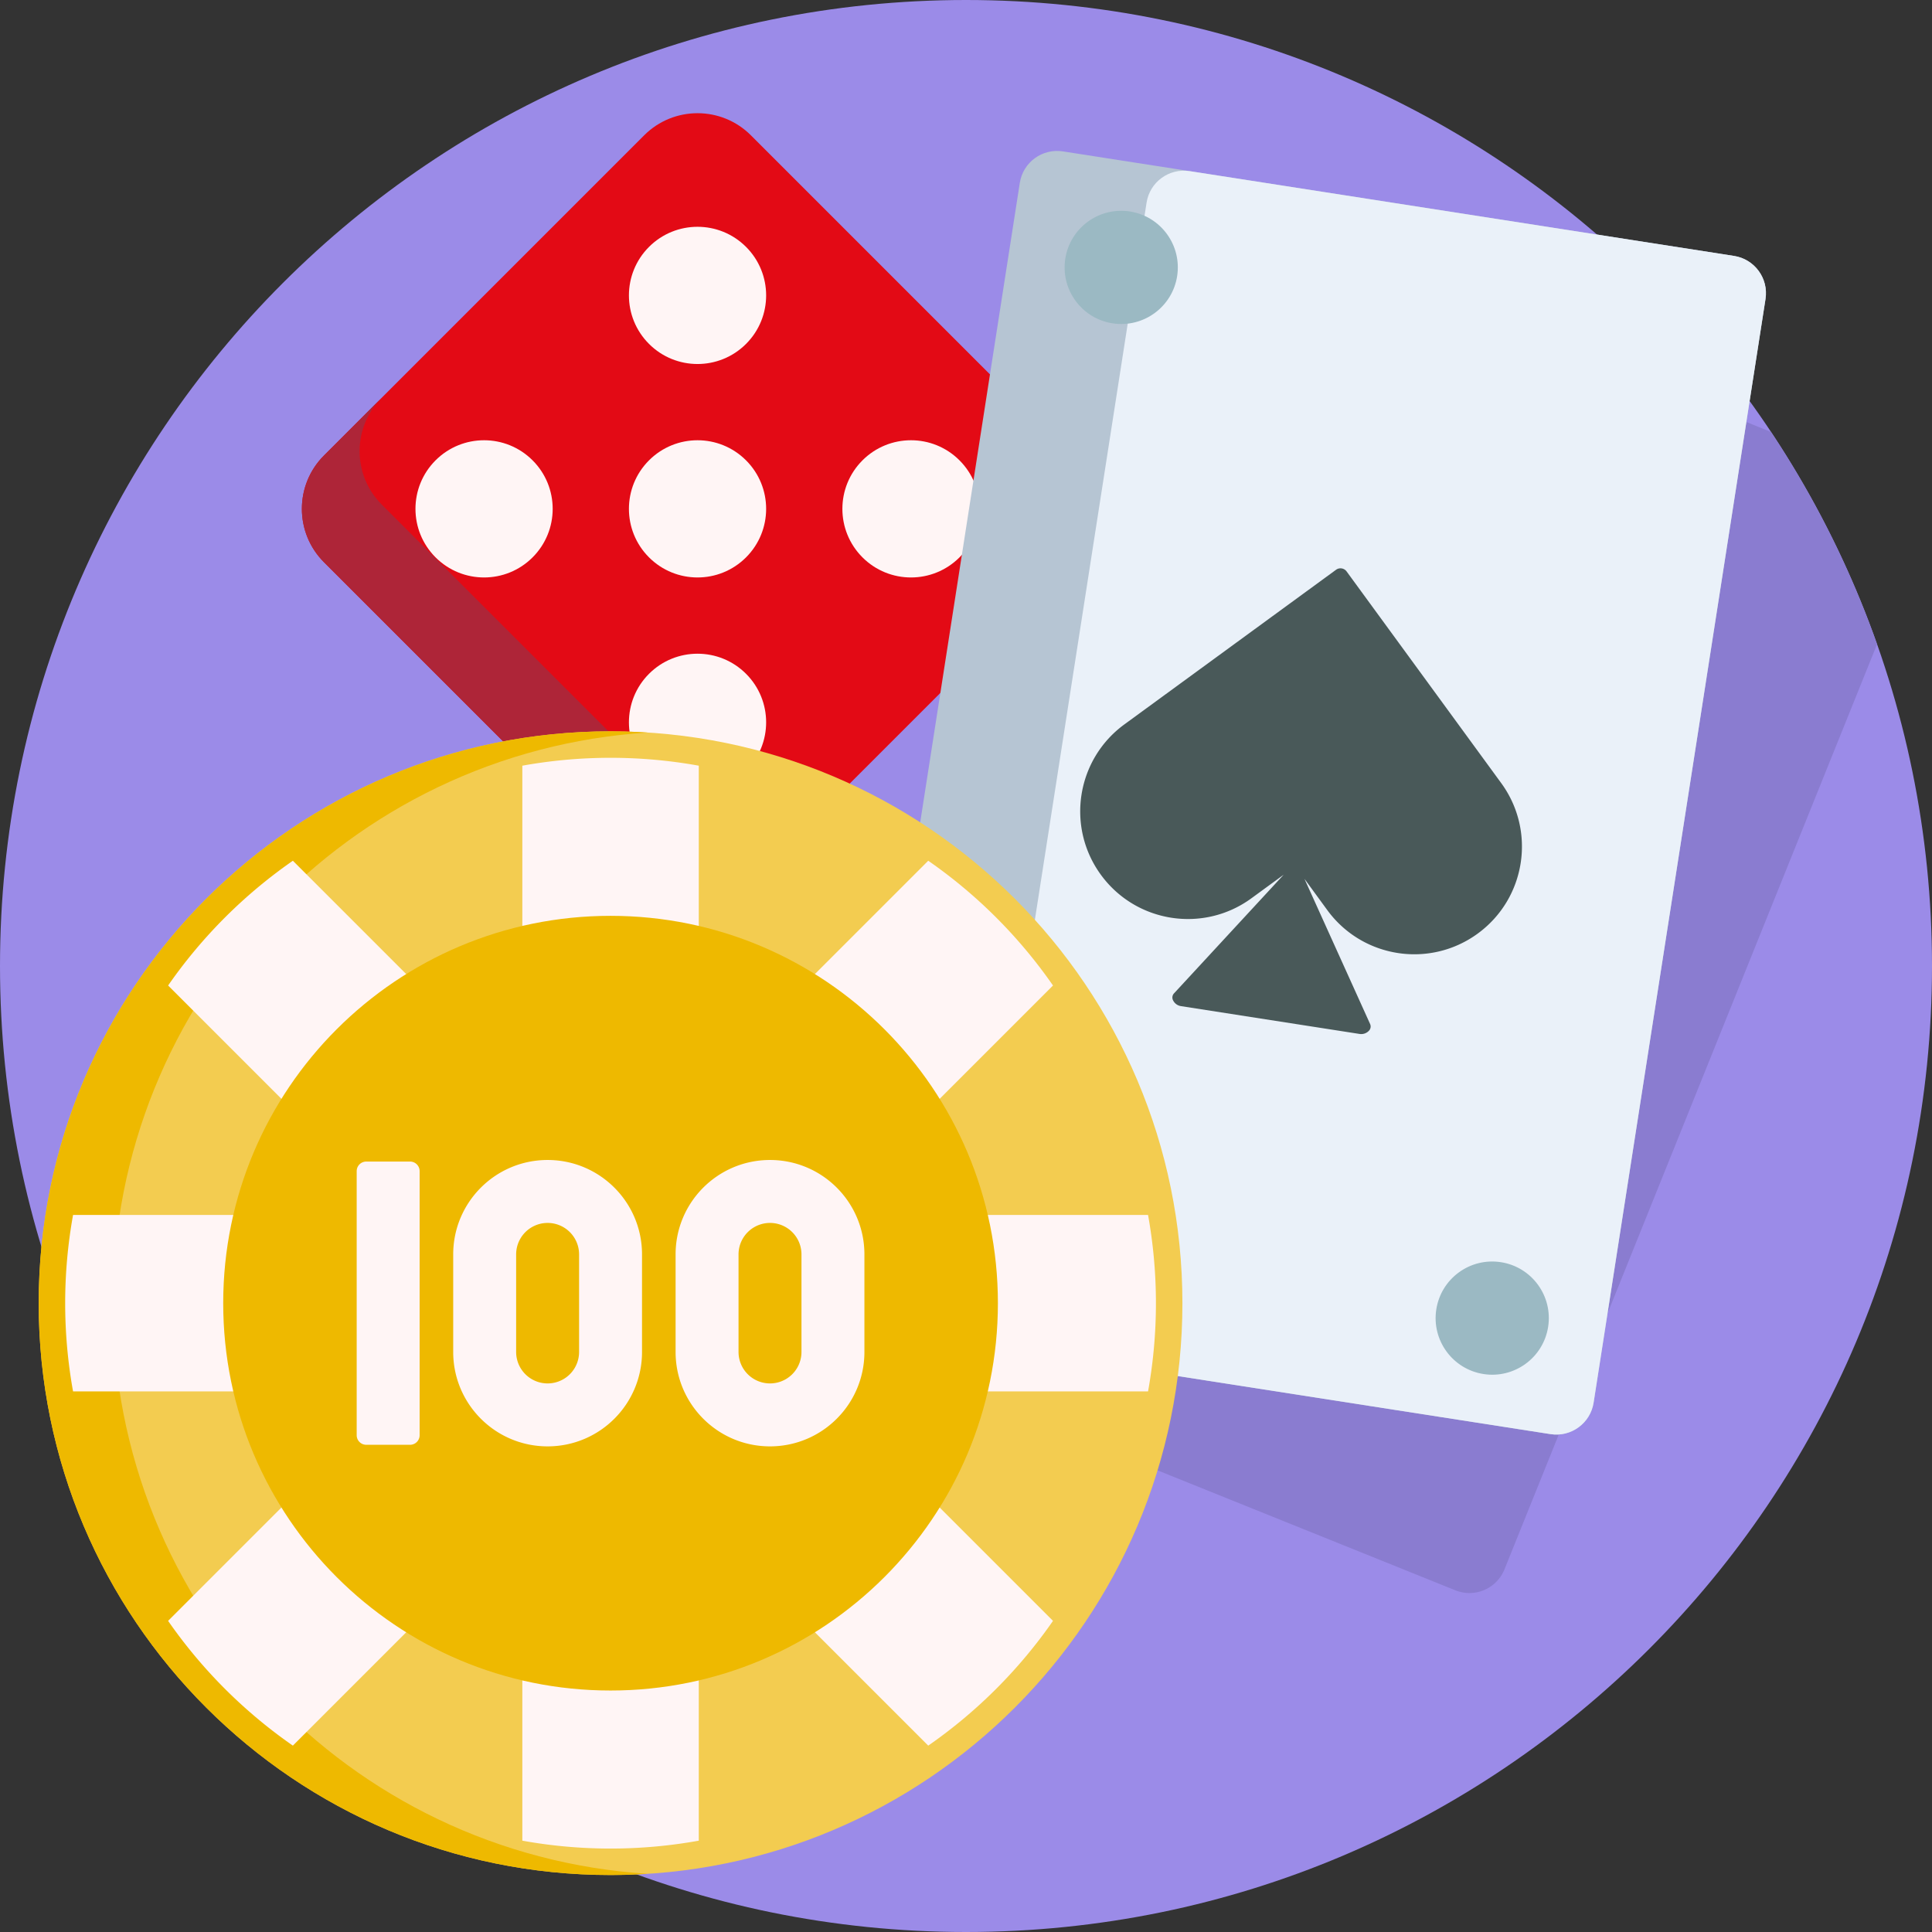<svg xmlns="http://www.w3.org/2000/svg" xmlns:svgjs="http://svgjs.com/svgjs" xmlns:xlink="http://www.w3.org/1999/xlink" width="288" height="288"><rect width="100%" height="100%" fill="#333333" stroke="none"/><svg xmlns="http://www.w3.org/2000/svg" width="288" height="288" viewBox="0 0 512 512"><path fill="#9b8be8" d="M512 256c0 141.385-114.615 256-256 256S0 397.385 0 256 114.615 0 256 0s256 114.615 256 256z" class="color57bf93 svgShape"/><path fill="#fff5f5" d="M279.599 148.388l-81.211 81.211c-7.475 7.475-19.595 7.475-27.07 0l-81.211-81.211c-7.475-7.475-7.475-19.595 0-27.071l81.211-81.211c7.475-7.475 19.595-7.475 27.07 0l81.211 81.211c7.476 7.476 7.476 19.596 0 27.071z" class="colorfff5f5 svgShape"/><path fill="#e30a15" d="M170.711 35.858l-84.853 84.853c-7.81 7.81-7.811 20.474 0 28.284l84.853 84.853c7.811 7.811 20.474 7.81 28.284 0l84.853-84.853c7.81-7.81 7.811-20.474 0-28.284l-84.853-84.853c-7.811-7.811-20.474-7.811-28.284 0zm26.998 168.42c-7.1 7.1-18.612 7.101-25.713 0-7.1-7.1-7.1-18.612 0-25.713s18.612-7.101 25.713 0c7.101 7.1 7.101 18.612 0 25.713zm-56.568-56.569c-7.1 7.1-18.612 7.101-25.713 0-7.1-7.1-7.1-18.612 0-25.713 7.1-7.1 18.612-7.101 25.713 0s7.1 18.613 0 25.713zm56.568 0c-7.1 7.1-18.612 7.101-25.713 0-7.1-7.1-7.1-18.612 0-25.713s18.612-7.101 25.713 0 7.101 18.613 0 25.713zm56.569 0c-7.1 7.1-18.612 7.101-25.713 0-7.1-7.1-7.1-18.612 0-25.713s18.612-7.101 25.713 0c7.1 7.101 7.1 18.613 0 25.713zm-56.569-56.568c-7.1 7.1-18.612 7.101-25.713 0-7.1-7.1-7.1-18.612 0-25.713s18.612-7.101 25.713 0 7.101 18.612 0 25.713z" class="colore63950 svgShape"/><path fill="#ae2538" d="M214.289 218.554l-15.294 15.294c-7.811 7.811-20.474 7.811-28.284 0l-84.853-84.853c-7.811-7.811-7.811-20.474 0-28.284l15.294-15.294c-7.811 7.811-7.811 20.474 0 28.284l84.853 84.853c7.81 7.81 20.473 7.81 28.284 0z" class="colorae2538 svgShape"/><path fill="#8a7cd0" d="M497.435 170.73l-98.739 245.175c-2.063 5.123-7.889 7.604-13.012 5.54l-135.43-54.542c-5.123-2.063-7.603-7.889-5.54-13.012l110.577-274.57c2.063-5.123 7.889-7.604 13.012-5.541l101.03 40.688a255.068 255.068 0 0128.102 56.262z" class="color1fb480 svgShape"/><path fill="#b6c5d3" d="M410.906 380.057L233.05 352.356c-5.457-.85-9.192-5.963-8.342-11.42l45.553-292.474c.85-5.457 5.963-9.192 11.42-8.342l177.856 27.701c5.457.85 9.192 5.963 8.342 11.42l-45.553 292.474c-.85 5.458-5.963 9.192-11.42 8.342z" class="colorb4d2d7 svgShape"/><path fill="#eaf1f9" d="M410.906 380.057l-144.261-22.469c-5.457-.85-9.192-5.963-8.342-11.42l45.553-292.474c.85-5.457 5.963-9.192 11.42-8.342l144.261 22.469c5.457.85 9.192 5.963 8.342 11.42l-45.553 292.474c-.85 5.458-5.963 9.192-11.42 8.342z" class="colore1ebf0 svgShape"/><path fill="#9bb9c3" d="M311.956 73.173c-1.275 8.186-8.944 13.788-17.13 12.513s-13.788-8.944-12.513-17.13 8.944-13.788 17.13-12.513c8.186 1.276 13.788 8.945 12.513 17.13zm85.806 261.319c-8.186-1.275-15.855 4.327-17.13 12.513s4.327 15.855 12.513 17.13 15.855-4.327 17.13-12.513-4.327-15.855-12.513-17.13z" class="color9bb9c3 svgShape"/><path fill="#495959" d="M391.625 247.399c-12.726 9.296-30.578 6.516-39.875-6.21l-6.058-8.294 17.4 38.475a1.614 1.614 0 01-.272 1.745 2.801 2.801 0 01-2.512.892l-47.35-7.375a2.802 2.802 0 01-2.107-1.583l-.006-.013a1.614 1.614 0 01.277-1.778l29.06-31.444-8.545 6.242c-12.726 9.296-30.578 6.516-39.875-6.21-9.296-12.726-6.515-30.578 6.211-39.875l56.093-40.974a2 2 0 012.795.435l40.975 56.093c9.296 12.725 6.515 30.577-6.211 39.874z" class="color495959 svgShape"/><path fill="#f3cc50" d="M313.351 345.356c0 83.698-67.85 151.548-151.548 151.548S10.255 429.054 10.255 345.356s67.85-151.548 151.548-151.548 151.548 67.85 151.548 151.548z" class="colorf3cc50 svgShape"/><path fill="#eeb900" d="M171.625 496.578c-3.249.208-6.522.325-9.823.325-83.698 0-151.548-67.85-151.548-151.548s67.85-151.548 151.548-151.548c3.301 0 6.574.118 9.823.325C92.507 199.197 29.9 264.959 29.9 345.356s62.607 146.159 141.725 151.222z" class="coloreeb900 svgShape"/><path fill="#fff5f5" d="M304.245 368.736h-85.997l60.809 60.809a131.828 131.828 0 01-33.064 33.064L185.184 401.8v85.998a131.856 131.856 0 01-46.76 0V401.8l-60.811 60.81a131.828 131.828 0 01-33.065-33.064l60.809-60.809H19.361a131.856 131.856 0 010-46.76h85.998L44.55 261.168a131.764 131.764 0 0133.065-33.064l60.809 60.809v-85.998a131.856 131.856 0 0146.76 0v85.998l60.809-60.809a131.828 131.828 0 0133.064 33.064l-60.809 60.809h85.997a131.856 131.856 0 010 46.759z" class="colorfff5f5 svgShape"/><path fill="#eeb900" d="M264.453 345.356c0 56.692-45.958 102.65-102.65 102.65s-102.65-45.958-102.65-102.65 45.958-102.65 102.65-102.65 102.65 45.958 102.65 102.65z" class="coloreeb900 svgShape"/><path fill="#fff5f5" d="M111.207 310.365v69.982a2.54 2.54 0 01-2.539 2.539H97.065a2.54 2.54 0 01-2.539-2.539v-69.982a2.54 2.54 0 012.539-2.539h11.602a2.54 2.54 0 012.54 2.539zm58.936 22.064v25.854c0 13.818-11.202 25.02-25.02 25.02s-25.02-11.202-25.02-25.02v-25.854c0-13.818 11.202-25.02 25.02-25.02s25.02 11.202 25.02 25.02zm-16.68 0a8.34 8.34 0 00-16.68 0v25.854a8.34 8.34 0 0016.68 0v-25.854zm75.616 0v25.854c0 13.818-11.202 25.02-25.02 25.02s-25.02-11.202-25.02-25.02v-25.854c0-13.818 11.202-25.02 25.02-25.02s25.02 11.202 25.02 25.02zm-16.68 0a8.34 8.34 0 00-16.68 0v25.854a8.34 8.34 0 0016.68 0v-25.854z" class="colorfff5f5 svgShape"/></svg></svg>